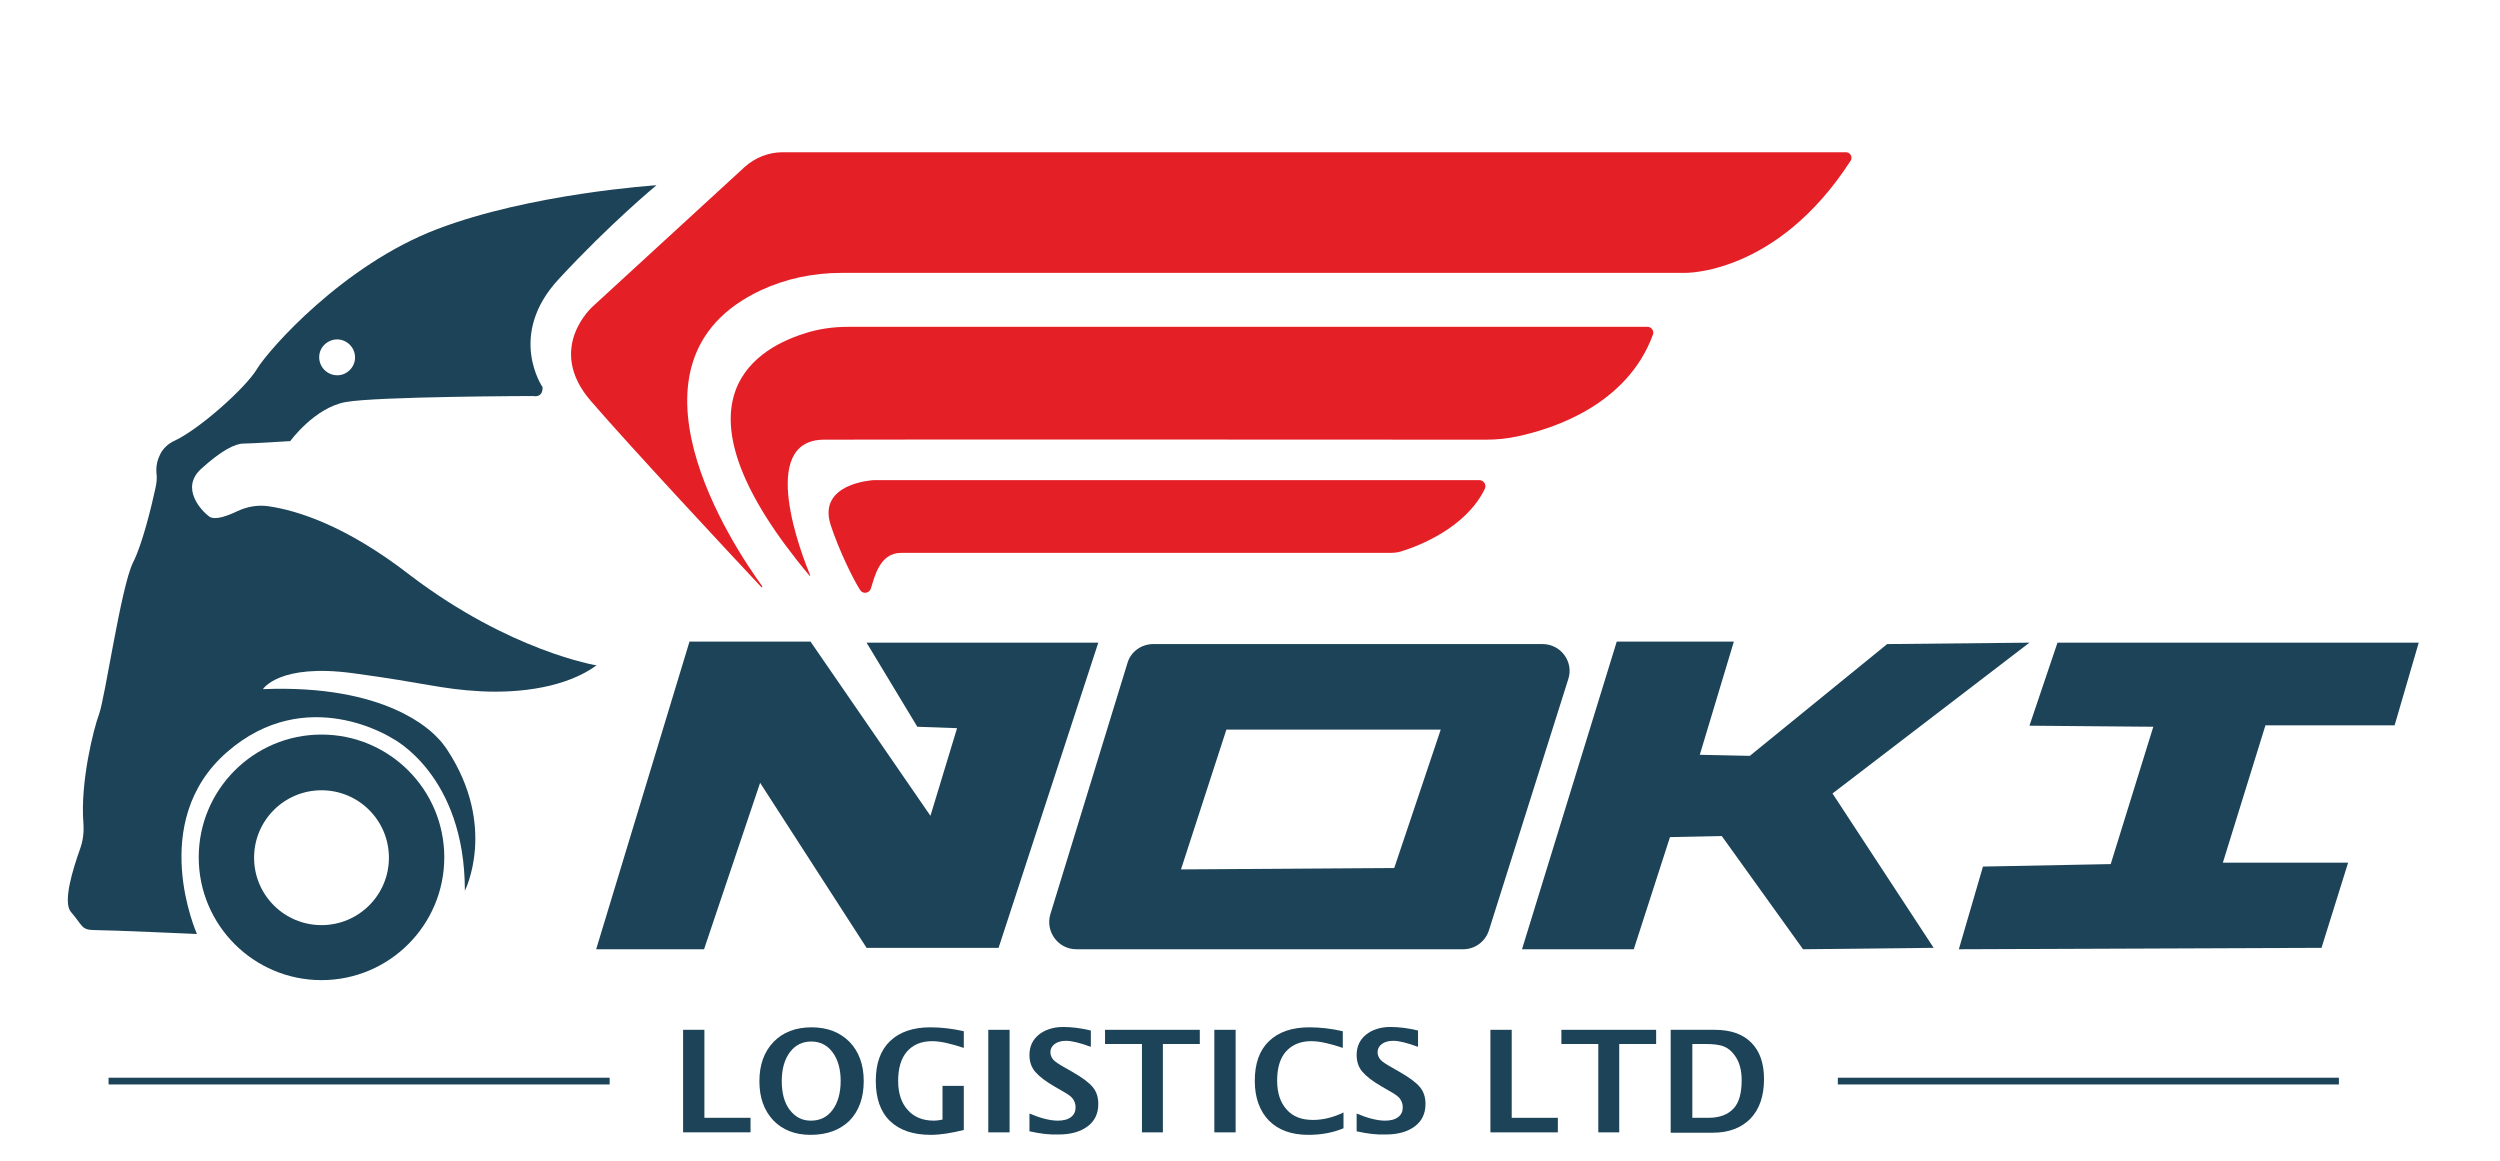 <?xml version="1.0" encoding="utf-8"?>
<!-- Generator: Adobe Illustrator 27.0.0, SVG Export Plug-In . SVG Version: 6.00 Build 0)  -->
<svg version="1.1" id="Layer_1" xmlns="http://www.w3.org/2000/svg" xmlns:xlink="http://www.w3.org/1999/xlink" x="0px" y="0px"
	 viewBox="0 0 704.5 327.2" style="enable-background:new 0 0 704.5 327.2;" xml:space="preserve">
<style type="text/css">
	.st0{fill:#1C4357;}
	.st1{fill:#E51F26;}
</style>
<g>
	<g>
		<path class="st0" d="M90.6,207c-19.1,0-34.6,15.5-34.6,34.6c0,19.1,15.5,34.6,34.6,34.6s34.6-15.5,34.6-34.6
			C125.2,222.5,109.7,207,90.6,207z M90.6,260.7c-10.5,0-19-8.5-19-19c0-10.5,8.5-19,19-19s19,8.5,19,19
			C109.6,252.2,101.1,260.7,90.6,260.7z"/>
	</g>
</g>
<path class="st0" d="M75.9,142.7c-3-0.5-6.1,0-8.9,1.3c-2.7,1.3-6.3,2.7-8,1.6c-2.3-1.7-8.2-8-2.4-13.4c5.8-5.3,9.7-7.2,12-7.2
	s13.2-0.7,13.2-0.7s6.8-9.4,15.6-11s52.8-1.7,52.8-1.7s2.8,0.7,2.7-2.5c0,0-10.1-14.6,4.5-30.4c14.6-15.8,27.6-26.5,27.6-26.5
	s-35.5,2.3-61.9,12.4S75.8,98.4,72.4,104c-3.1,5.2-16,16.8-23.2,20.2c-1.8,0.8-3.3,2.2-4.1,3.9c-0.7,1.4-1.2,3.2-1,5.3
	c0.2,1.4,0,2.8-0.3,4.2c-1.1,5.1-3.7,15.8-6.3,20.9c-3.4,6.8-7.9,38.3-9.6,42.8c-1.5,4-5.3,19-4.4,30.6c0.2,2.6-0.1,5.1-1,7.5
	c-1.9,5.4-4.9,14.8-2.5,17.6c3.4,3.9,2.8,5.1,6.8,5.1s28.7,1.1,28.7,1.1s-14.1-31.5,8.4-51.2c22.5-19.7,46.7-3.9,46.7-3.9
	S131,218.3,131,251c0,0,9.2-18-4.9-39.6c-0.8-1.2-1.7-2.4-2.7-3.4c-1.9-2-14.4-15.2-49.3-13.8c0,0,4.5-7.3,25.3-4.5
	c20.8,2.8,24.8,4.5,36,5.1s24.2-1.1,32.7-7.3c0,0-24.2-3.9-52.4-25.3C97.2,147.8,83.3,143.8,75.9,142.7z M94.2,95.7
	c3.4-0.5,6.3,2.4,5.8,5.8c-0.3,2.1-2.1,3.9-4.2,4.2c-3.4,0.5-6.3-2.4-5.8-5.8C90.3,97.8,92,96.1,94.2,95.7z"/>
<path class="st1" d="M242.4,166.3c0.8,1.2,2.5,0.9,3-0.4c1-3.1,2.4-10.1,8.5-10.1h137.9c1,0,2-0.1,3-0.4c4.6-1.4,18.2-6.5,23.6-17.6
	c0.6-1.2-0.3-2.5-1.5-2.5H246.2c0,0-16,0.8-12.1,12.7C236.4,155,240.4,163.2,242.4,166.3z"/>
<path class="st1" d="M228.1,162.2c0.1,0.1,0.3,0,0.2-0.1c-2.2-5.3-15.1-38.1,3.9-38.2c19-0.1,163.3,0,186.7,0c2.9,0,5.8-0.3,8.6-0.9
	c10-2.1,31-8.8,38.3-28.7c0.4-1-0.4-2.2-1.5-2.2H239c-4.3,0-8.6,0.6-12.7,2C211.8,98.8,187.9,114.2,228.1,162.2z"/>
<path class="st1" d="M214.8,165.2c-8.1-11.1-43-63.4-0.4-83.4c7.1-3.3,14.8-4.9,22.7-4.9l237.5,0c0,0,26,0.8,46.9-31.6
	c0.7-1-0.1-2.4-1.3-2.4H220.6c-4,0-7.8,1.5-10.8,4.2l-42.7,39.2c0,0-13.5,11.8-0.6,26.7c11.2,13,40.5,44.4,48,52.4
	C214.7,165.6,214.9,165.4,214.8,165.2z"/>
<polygon class="st0" points="198.4,267.5 214.2,220.6 244.2,267.1 281.4,267.1 309.5,181.1 244.2,181.1 258.5,204.8 269.7,205.2 
	262.2,229.9 228.4,180.8 194.3,180.8 168,267.5 "/>
<path class="st0" d="M434.7,181.5H325c-3.4,0-6.4,2.2-7.3,5.4L296,257.6c-1.5,4.9,2.2,9.9,7.3,9.9h109c3.4,0,6.3-2.2,7.3-5.4
	l22.3-70.6C443.6,186.6,439.9,181.5,434.7,181.5z M392.9,244.6l-60.1,0.4l12.8-39.4H406L392.9,244.6z"/>
<polygon class="st0" points="428.9,267.5 460.4,267.5 470.6,235.9 485.2,235.6 508.1,267.5 544.9,267.1 516.4,223.6 571.9,181.1 
	531.8,181.5 493.1,213 479,212.7 488.6,180.8 455.6,180.8 "/>
<polygon class="st0" points="552,267.5 654.2,267.1 661.7,243.1 626.4,243.1 638.4,204.4 674.8,204.4 681.6,181.1 579.8,181.1 
	571.9,204.5 606.8,204.8 594.8,243.5 558.8,244.2 "/>
<rect x="517.9" y="303.7" class="st0" width="141.2" height="1.9"/>
<rect x="30.6" y="303.7" class="st0" width="141.2" height="1.9"/>
<g>
	<g>
		<path class="st0" d="M192.5,319.1v-28.9h6V315h13v4.1H192.5z"/>
		<path class="st0" d="M228.4,319.8c-4.4,0-7.9-1.4-10.5-4.1c-2.6-2.8-3.9-6.4-3.9-11c0-4.6,1.3-8.3,4-11.1
			c2.6-2.7,6.2-4.1,10.7-4.1c4.5,0,8,1.4,10.7,4.1c2.6,2.7,4,6.4,4,11c0,4.7-1.3,8.4-4,11.2C236.6,318.5,233,319.8,228.4,319.8z
			 M228.5,315.8c2.6,0,4.6-1,6.1-3s2.3-4.8,2.3-8.2c0-3.4-0.8-6.1-2.3-8.1c-1.5-2-3.5-3-6-3c-2.5,0-4.5,1-6,3s-2.3,4.7-2.3,8.1
			c0,3.4,0.7,6.1,2.2,8.1C224.1,314.8,226,315.8,228.5,315.8z"/>
		<path class="st0" d="M271.7,318.4c-3.6,0.9-6.7,1.4-9.4,1.4c-5,0-8.8-1.3-11.5-3.9s-4-6.4-4-11.3c0-4.9,1.3-8.6,4-11.2
			s6.5-3.9,11.4-3.9c3.2,0,6.3,0.4,9.4,1.1v4.7c-3.6-1.2-6.6-1.9-8.9-1.9c-3.1,0-5.4,1-7.1,2.9c-1.7,2-2.5,4.7-2.5,8.3
			c0,3.5,0.9,6.2,2.7,8.2c1.8,2,4.2,3,7.4,3c0.7,0,1.5-0.1,2.4-0.3V306h6V318.4z"/>
		<path class="st0" d="M278.5,319.1v-28.9h6v28.9H278.5z"/>
		<path class="st0" d="M290.1,318.8v-5c3.1,1.3,5.8,2,8,2c1.5,0,2.8-0.3,3.7-1s1.3-1.6,1.3-2.8c0-0.9-0.3-1.7-0.8-2.4
			s-1.6-1.4-3.2-2.3l-1.9-1.1c-2.6-1.5-4.4-2.9-5.5-4.2s-1.6-2.9-1.6-4.7c0-2.4,0.9-4.3,2.6-5.7s4.1-2.2,6.9-2.2
			c2.3,0,4.9,0.3,7.8,1v4.6c-3-1.1-5.3-1.7-7-1.7c-1.3,0-2.4,0.3-3.2,0.9s-1.2,1.4-1.2,2.3c0,0.8,0.3,1.5,0.8,2.1s1.6,1.3,3.2,2.2
			l2.1,1.2c2.8,1.6,4.7,3,5.8,4.3s1.6,2.9,1.6,4.8c0,2.7-1,4.8-3,6.3s-4.7,2.3-8.2,2.3C295.9,319.8,293.2,319.5,290.1,318.8z"/>
		<path class="st0" d="M321.8,319.1v-24.9h-10.4v-4h26.7v4h-10.4v24.9H321.8z"/>
		<path class="st0" d="M342.2,319.1v-28.9h6v28.9H342.2z"/>
		<path class="st0" d="M378.7,317.9c-2.8,1.2-6.1,1.9-10,1.9c-4.7,0-8.4-1.3-11.1-4c-2.6-2.7-4-6.4-4-11.2c0-4.9,1.3-8.6,4-11.2
			c2.7-2.6,6.5-3.9,11.4-3.9c3.2,0,6.3,0.4,9.4,1.1v4.7c-3.5-1.2-6.5-1.9-8.9-1.9c-3,0-5.4,1-7.1,2.9s-2.5,4.7-2.5,8.2
			c0,3.5,0.9,6.2,2.7,8.2s4.2,2.9,7.4,2.9c2.8,0,5.7-0.7,8.6-2.1V317.9z"/>
		<path class="st0" d="M382.3,318.8v-5c3.1,1.3,5.8,2,8,2c1.5,0,2.8-0.3,3.7-1s1.3-1.6,1.3-2.8c0-0.9-0.3-1.7-0.8-2.4
			s-1.6-1.4-3.2-2.3l-1.9-1.1c-2.6-1.5-4.4-2.9-5.5-4.2s-1.6-2.9-1.6-4.7c0-2.4,0.9-4.3,2.6-5.7s4.1-2.2,6.9-2.2
			c2.3,0,4.9,0.3,7.8,1v4.6c-3-1.1-5.3-1.7-7-1.7c-1.3,0-2.4,0.3-3.2,0.9s-1.2,1.4-1.2,2.3c0,0.8,0.3,1.5,0.8,2.1s1.6,1.3,3.2,2.2
			l2.1,1.2c2.8,1.6,4.7,3,5.8,4.3s1.6,2.9,1.6,4.8c0,2.7-1,4.8-3,6.3s-4.7,2.3-8.2,2.3C388.1,319.8,385.4,319.5,382.3,318.8z"/>
		<path class="st0" d="M420,319.1v-28.9h6V315h13v4.1H420z"/>
		<path class="st0" d="M450.4,319.1v-24.9h-10.4v-4h26.7v4h-10.4v24.9H450.4z"/>
		<path class="st0" d="M470.8,319.1v-28.9h12.4c4.5,0,7.9,1.2,10.3,3.6s3.6,5.8,3.6,10.3c0,4.8-1.3,8.5-3.8,11.1s-6.1,4-10.6,4
			H470.8z M476.9,315h4.5c3.2,0,5.5-0.9,7.1-2.6s2.3-4.4,2.3-8c0-2.8-0.6-5.1-1.9-6.9c-0.9-1.3-1.9-2.1-3.1-2.6s-3-0.7-5.3-0.7h-3.6
			V315z"/>
	</g>
</g>
</svg>
